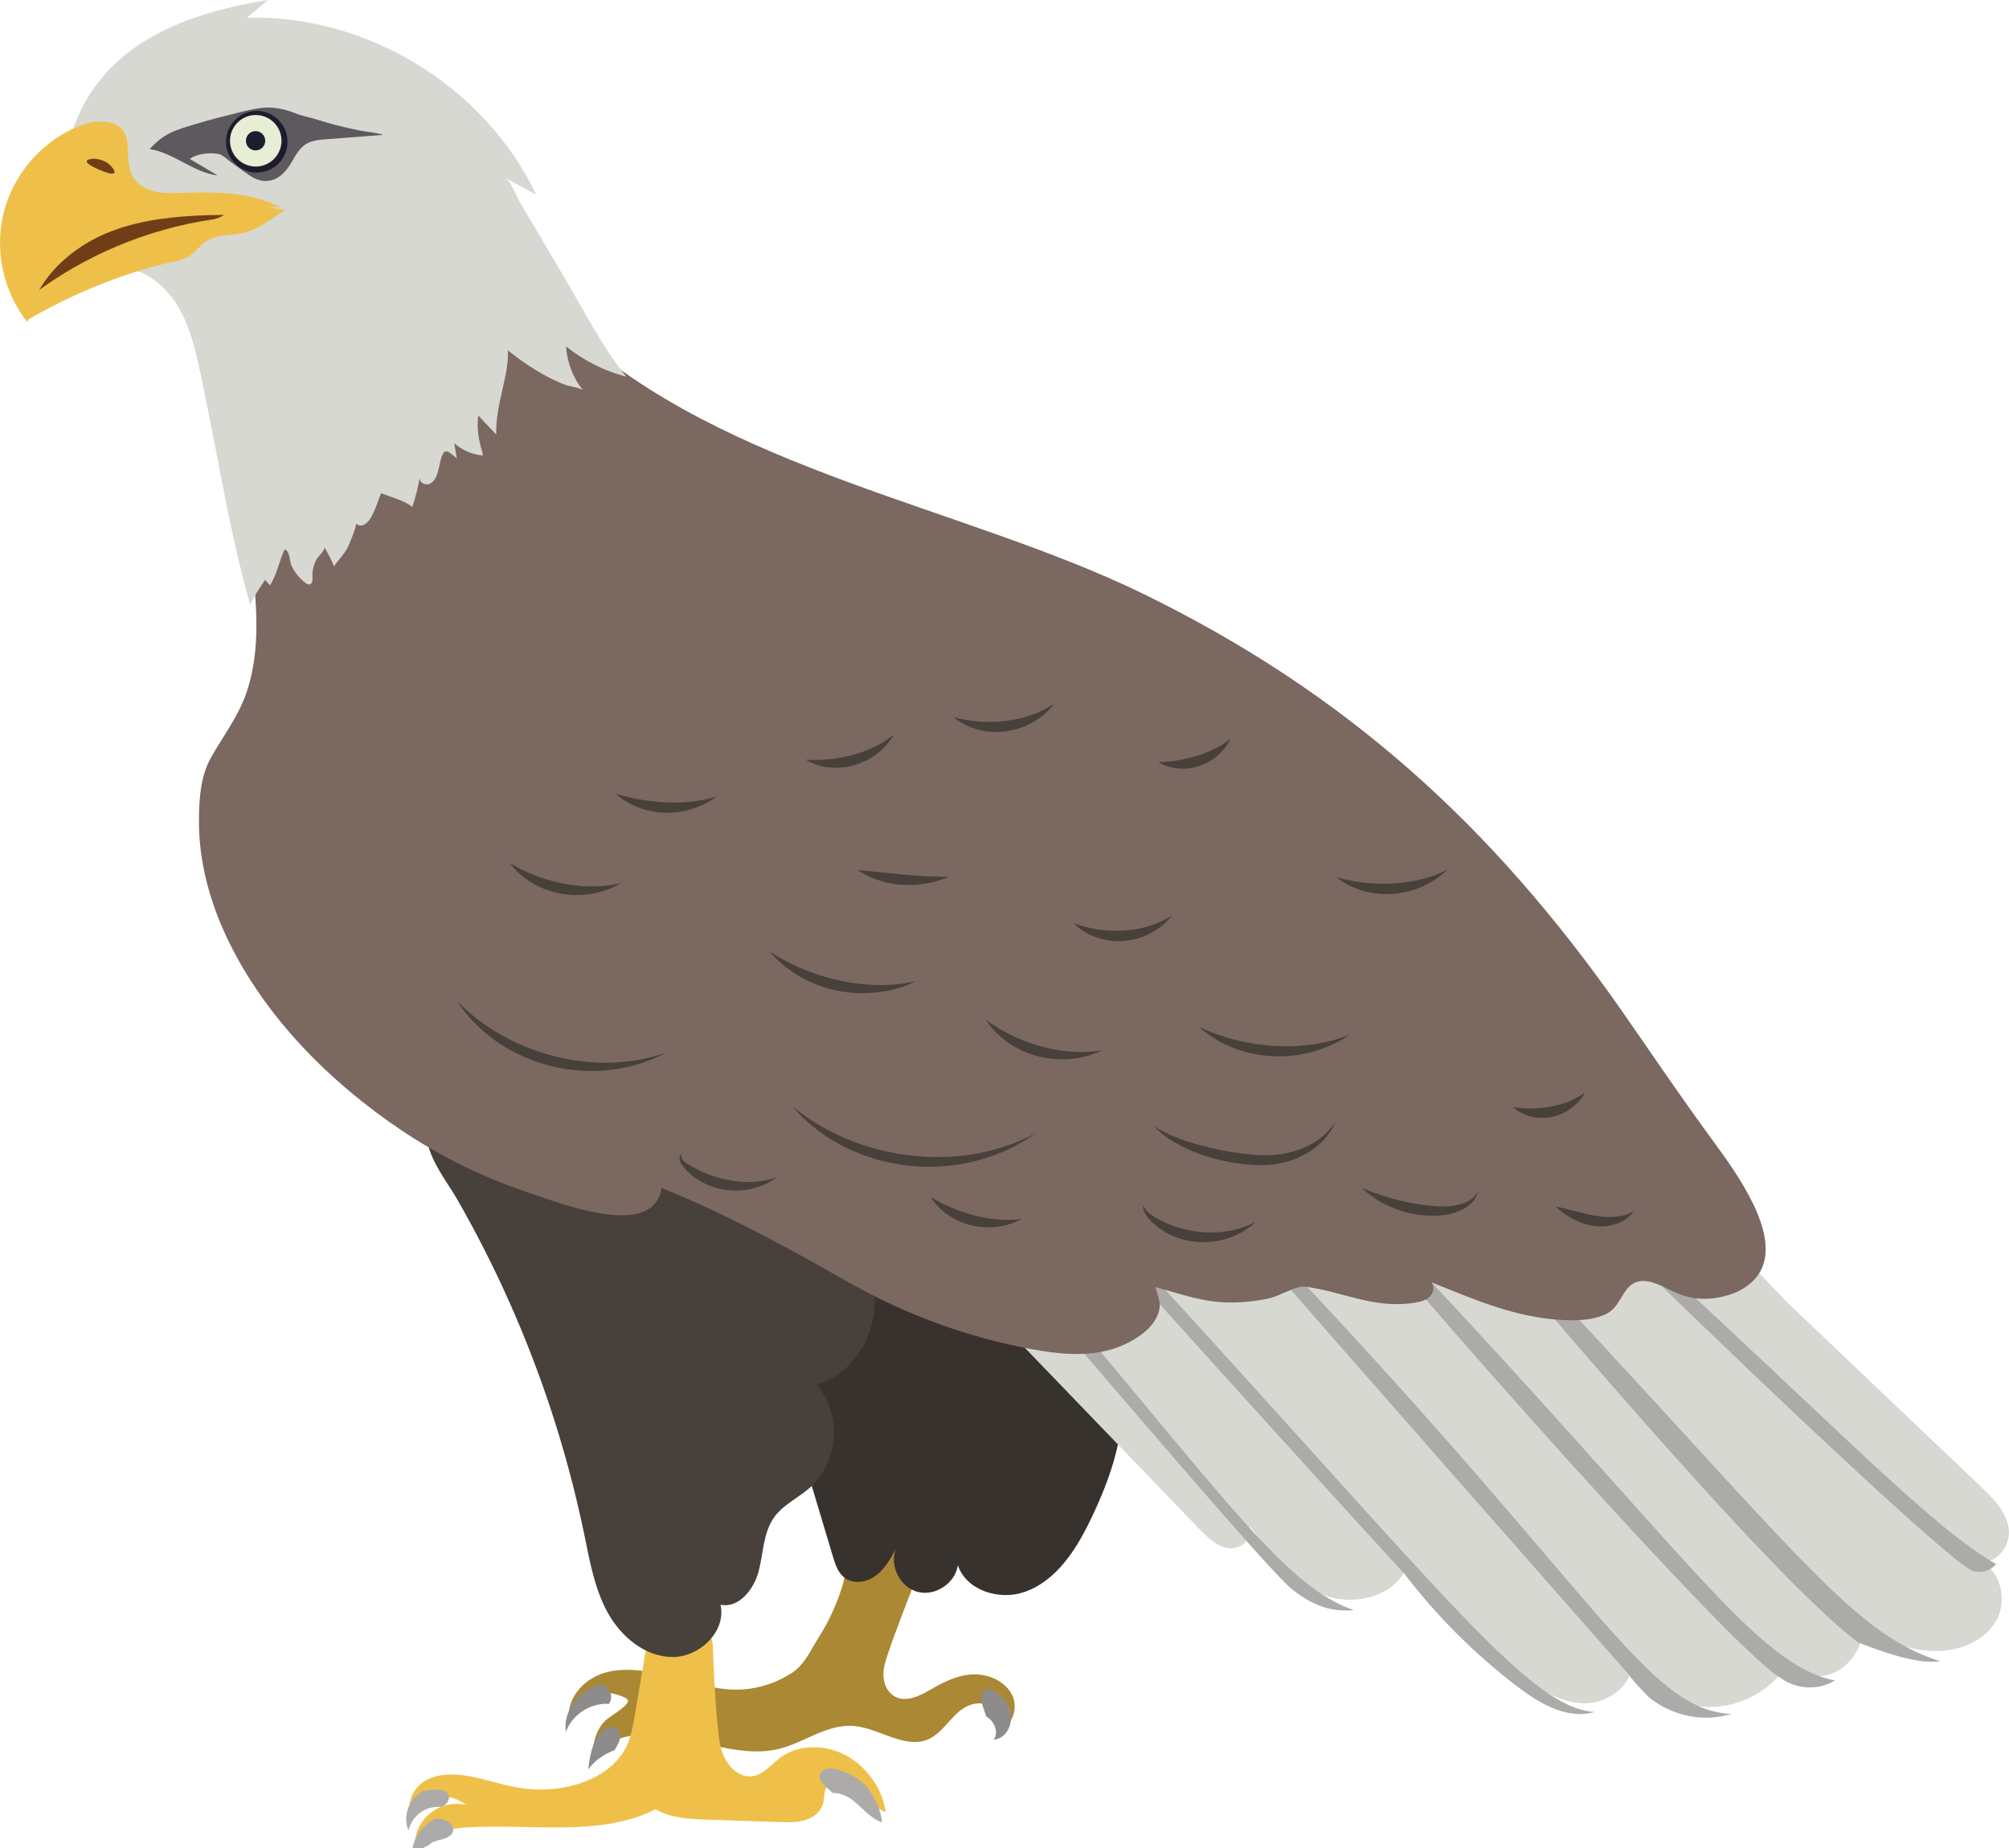 <?xml version="1.0" encoding="UTF-8"?>
<!-- Created with Inkscape (http://www.inkscape.org/) -->
<svg width="285.01mm" height="262.23mm" version="1.1" viewBox="0 0 285.01 262.23" xmlns="http://www.w3.org/2000/svg">
 <g transform="translate(27.252 35.19)">
  <path d="m98.721 199.44c-0.332 0.995-0.667 2.014-0.642 3.087 0.025 1.076 0.476 2.237 1.397 2.861 1.545 1.051 3.482 0.187 4.988-0.677 1.841-1.058 3.768-2.113 5.937-2.304 2.17-0.191 4.671 0.702 5.814 2.674 1.147 1.972 0.166 4.9-2.011 5.048 0.78-0.935 0.18-2.603-0.96-3.245-1.139-0.642-2.543-0.43-3.598 0.18-1.055 0.614-1.849 1.57-2.663 2.469-0.818 0.9-1.714 1.785-2.875 2.194-3.178 1.111-6.678-1.683-10.139-2.011-3.902-0.37-7.112 2.395-10.834 3.27-2.963 0.698-6.163 0.169-9.236-0.529-3.076-0.702-6.166-1.577-9.264-1.577-3.097 0-6.286 1.03-8.001 3.482 0.349-3.023 0.889-4.321 1.972-5.404 0.631-0.631 3.813-2.346 3.143-3.034-0.377-0.385-2.064-0.9-2.575-0.889-2.529 0.056-4.837 1.672-5.697 3.993-0.452-3.189 2.046-5.987 5.03-6.865 2.981-0.875 6.301-0.258 9.433 0.568 3.136 0.825 6.293 1.863 9.465 1.817 2.766-0.042 5.471-0.928 7.708-2.385 1.806-1.178 2.656-3.263 3.803-5.059 1.485-2.342 2.646-4.907 3.439-7.606 0.187-0.639 1.746-7.68 1.245-7.793 3.164 0.716 6.752 1.746 8.347 4.642 1.175 2.138 0.212 3.778-0.494 5.669-0.914 2.469-1.898 4.921-2.734 7.422" fill="#aa8834" stroke-width=".035"/>
  <g transform="matrix(.265 0 0 .265 -429.37 -52.847)" fill="#8d8c8b">
   <path transform="matrix(.133 0 0 -.133 0 2666.7)" d="m13827 12771c-83.4-25.7-152.6-104.2-140-193.7 24.4 65.8 89.8 111.6 161.5 113.2 2.7 0 6.7-0.5 11.2-1.4 4.6 6.6 7.9 13.9 9.1 22.1 3.9 26.2-16.5 51.8-41.8 59.8"/>
   <path transform="matrix(.133 0 0 -.133 0 2666.7)" d="m13900 12582c-7.5 10.6-21.3 15.4-34.2 14.5-4.8-0.3-9.4-1.5-13.9-3-8.4-5.9-15.3-11-19.1-14.7-30.7-30.7-46-67.5-55.9-153.2 25.6 36.7 63.1 61.9 105.5 77.7 4.6 7.2 9 14.6 12.9 22.1 9.2 17.7 16.1 40.3 4.7 56.6"/>
   <path transform="matrix(.133 0 0 -.133 0 2666.7)" d="m15360 12724c-4-14.8 0.9-30.5 5.7-45.1 4.5-13.4 8.9-26.8 13.3-40.2 0.7-0.4 1.4-0.6 2.1-1 32.3-18.2 49.3-65.5 27.2-92 61.7 4.2 89.5 87.2 57 143.1-17.5 30.2-46.3 51.2-78.8 63.5-12.5-5.4-23-15.1-26.5-28.3"/>
  </g>
  <path d="m117.98 190.73c-3.549 1.185-8.163-0.286-9.345-3.835-0.356 2.54-3.182 4.431-5.669 3.796-2.483-0.635-4.053-3.651-3.15-6.05-0.766 1.379-1.566 2.801-2.829 3.739-1.266 0.938-3.136 1.259-4.403 0.314-0.942-0.706-1.337-1.912-1.676-3.044-5.006-16.721-10.015-33.442-15.024-50.164 5.122 0.582 10.241 1.168 15.36 1.75 6.763 0.773 13.582 1.556 20.041 3.708 8.311 2.766 16.301 8.156 19.409 16.679 2.843 7.81 0.233 15.617-3.26 22.881-1.99 4.138-4.865 8.696-9.454 10.227" fill="#38322e" stroke-width=".035"/>
  <path d="m253.69 175.67c1.81 1.718 3.722 3.641 4.036 6.117 0.314 2.473-2.032 5.306-4.371 4.434 3.256 1.161 4.29 5.747 2.501 8.699-1.792 2.956-5.51 4.283-8.96 4.152-3.45-0.134-6.727-1.475-9.916-2.797-0.155 2.455-1.729 4.769-3.954 5.817-2.226 1.048-5.013 0.783-7.003-0.66-2.459 3.542-6.777 5.711-11.084 5.567-4.311-0.145-8.473-2.603-10.682-6.304 0.095 3.376-3.567 5.902-6.946 5.793-3.376-0.113-6.385-2.088-9.063-4.152-5.909-4.551-11.215-9.881-15.744-15.811-1.291 4.674-7.542 6.367-12.044 4.568-4.501-1.799-7.595-5.902-10.456-9.818 0.804 1.542-1.083 3.369-2.815 3.214-1.732-0.159-3.094-1.489-4.3-2.741-10.043-10.428-20.083-20.856-30.126-31.284 0.656 0.681 12.746-3.722 14.277-4.117 5.062-1.305 10.163-2.455 15.296-3.457 10.174-1.979 20.464-3.355 30.804-4.124 10.244-0.758 20.535-0.921 30.797-0.473 3.683 0.162 8.847-0.452 12.061 1.598 4.053 2.582 7.592 7.147 11.077 10.463l26.616 25.315" fill="#d6d8d1" stroke-width=".035"/>
  <g transform="matrix(.265 0 0 .265 -429.37 -52.847)" fill="#acabaa">
   <path transform="matrix(.133 0 0 -.133 0 2666.7)" d="m16572 14474c-2.1 2.3-4.4 4.5-6.7 6.9-5.6-1.8-11.2-3.6-16.8-5.3-2.6-0.9-30.7-13.4-33.3-14.2 81.2-98.2 1445.8-1648.8 1445.8-1648.2 33.9-46.6 61.5-70.6 85.2-96.8 61.6-49.1 138.7-79.2 217.6-81.9 38.6-1.3 77.2 4 114.2 15-343 17.9-518.3 463.6-1806 1824.5"/>
   <path transform="matrix(.133 0 0 -.133 0 2666.7)" d="m16044 14418c-20.1-4.4-40.3-8.7-60.4-13.2 171.2-194.5 1001.8-1110.1 1077.7-1190 128.4-168.1 278.8-319.2 446.3-448.2 75.9-58.5 161.2-114.5 256.9-117.7 21.2-0.7 42.6 2.5 63.3 8.5-259.3 16.2-584.4 450.1-1783.8 1760.6"/>
   <path transform="matrix(.133 0 0 -.133 0 2666.7)" d="m15663 14318c-19.2-6.4-39.8-13.3-60.8-20.2 258.1-295.7 939.6-1102.1 1012.8-1150.4 32-25.2 66.7-46.5 105-61.8 43.1-17.2 91.7-22.9 138.7-18.1-267.2 89.3-510.2 438.3-1195.7 1250.5"/>
   <path transform="matrix(.133 0 0 -.133 0 2666.7)" d="m17071 14494c-2.1 2.2-4.4 4.3-6.7 6.5l-16.8-5.1c-2.6-0.8-30.7-12.7-33.3-13.5 48.8-80.2 1365-1577.1 1564.4-1688.9 56.4-40.9 135.4-48.4 198.5-18.7 6.1 2.9 11.9 6.4 17.6 9.9-319.6 65.6-586.4 502.3-1723.7 1709.8"/>
   <path transform="matrix(.133 0 0 -.133 0 2666.7)" d="m17438 14587c-19.2-0.4-38.4-1-57.5-1.6-3.4-1.4-5.9-2.4-6.6-2.6 86.1-99.3 1152-1376.1 1515.1-1646 36.2-13.2 183.6-73.2 281.4-77 16.2-0.6 32.6 0.1 49 1.7-367.8 116.4-578 447.4-1781.4 1725.5"/>
   <path transform="matrix(.133 0 0 -.133 0 2666.7)" d="m19353 13224c34.7-8.9 67.1 1.9 91 28.3-271.3 159-593.2 506.6-1489.7 1330.2-0.7 0-1.5 0.1-2.2 0.1-23.9 1-47.8 1.8-71.7 2.6 259.1-259 1379-1337.4 1472.6-1361.2"/>
  </g>
  <g stroke-width=".035">
   <path d="m74.591 209.99c0.134 1.397 0.282 2.829 0.91 4.152 0.628 1.323 1.859 2.526 3.242 2.695 1.926 0.233 3.189-1.468 4.611-2.565 2.42-1.866 6.099-2.071 9.183-0.508 3.08 1.563 5.426 4.826 5.856 8.138-1.609-0.497-2.773-2.021-4.138-3.104-1.365-1.087-3.57-1.626-4.311-0.279-0.328 0.593-0.243 1.372-0.392 2.053-0.279 1.259-1.355 2.113-2.565 2.483-1.21 0.37-2.554 0.328-3.873 0.282-3.436-0.12-6.872-0.236-10.308-0.356-2.378-0.081-4.882-0.198-7.077-1.46-7.729 3.972-17.695 2.028-26.758 2.572-2.819 0.169-5.838 0.734-7.373 2.946-0.286-3.898 3.415-7.02 7.271-6.135-1.393-1.069-3.214-1.475-4.724-1.051-1.513 0.423-2.678 1.661-3.023 3.217-0.9-2.159 0.138-4.519 1.926-5.581 1.788-1.062 4.127-1.055 6.346-0.649 2.219 0.406 4.41 1.178 6.628 1.573 3.175 0.568 6.375 0.346 9.225-0.642 2.787-0.963 5.313-2.745 6.502-5.44 0.564-1.277 0.808-2.706 1.048-4.12 0.145-0.854 0.289-1.707 0.437-2.561 0.589-3.471 1.178-6.946 1.771-10.417 2.536 0.24 8.699-0.667 8.858 2.97 0.169 3.93 0.318 7.807 0.727 11.786" fill="#efc049"/>
   <path d="m55.648 182.58c0.78 3.792 1.453 7.69 3.33 11.073 1.877 3.387 5.263 6.226 9.133 6.269 3.87 0.042 7.708-3.641 6.854-7.415 2.614 0.526 4.759-2.208 5.422-4.791 0.667-2.582 0.635-5.457 2.191-7.627 1.295-1.806 3.45-2.762 5.115-4.233 4.043-3.574 4.487-10.491 0.938-14.555 4.667-1.376 7.86-6.138 8.195-10.989 0.332-4.854-1.841-9.641-5.087-13.268-3.242-3.623-7.482-6.212-11.842-8.368-10.643-5.27-22.348-8.255-34.173-9.313-4.004-0.356-9.934-0.307-11.98 4.014-1.852 3.912 2.025 8.396 3.838 11.557 5.397 9.408 9.842 19.363 13.25 29.661 1.947 5.895 3.559 11.902 4.815 17.984" fill="#48403b"/>
   <path d="m53.778 11.595c21.724 20.016 55.917 25.131 81.25 37.517 28.648 14.005 49.366 32.797 67.643 58.898 3.676 5.246 7.655 11.229 13.183 18.796 3.083 4.223 9.588 13.017 6.639 18.365-1.044 1.894-3.083 3.073-5.189 3.574-2.296 0.543-4.269 0.48-6.41-0.353-1.792-0.698-4.473-2.642-6.473-1.453-1.655 0.984-1.824 3.461-4.032 4.41-1.838 0.794-3.898 0.861-5.895 0.758-6.812-0.349-12.456-2.875-18.732-5.373 0.55 0.54 0.367 1.528-0.187 2.06-0.55 0.536-1.348 0.723-2.106 0.85-5.761 0.952-10.174-1.584-15.652-2.286-1.129-0.145-3.679 1.372-4.914 1.647-1.859 0.413-3.764 0.617-5.665 0.614-3.803-0.011-7.006-1.221-10.565-2.191 0.416 1.686 1.002 2.483 0.198 4.208-1.101 2.364-4.272 4.029-6.643 4.688-3.644 1.016-7.528 0.586-11.246-0.106-9.045-1.683-17.801-4.893-25.798-9.437-8.735-4.96-17.31-9.684-26.595-13.423-0.102 1.266-0.861 2.459-1.965 3.09-4.191 2.409-13.458-1.259-17.617-2.674-6.17-2.095-12.051-5.041-17.451-8.685-10.005-6.748-19.11-15.864-24.415-26.81-2.646-5.45-4.279-11.437-4.166-17.526 0.056-2.984 0.265-5.863 1.693-8.428 1.771-3.164 3.93-5.895 5.101-9.398 2.032-6.085 1.355-12.7 0.656-19.074 14.132-19.124 28.818-33.52 45.356-32.261" fill="#7a6861"/>
   <path d="m-16.988-16.592c4.35-12.887 16.951-16.845 27.759-18.598-1.005 0.84-2.011 1.679-3.013 2.519 16.965-0.515 33.785 9.765 41.062 25.1-1.439-0.776-2.882-1.552-4.321-2.325 0.766 0.508 1.46 2.473 1.937 3.281 0.73 1.238 1.464 2.48 2.194 3.718 1.464 2.48 2.925 4.956 4.388 7.436 2.744 4.649 5.2 9.542 8.586 13.723-3.108-0.811-6.039-2.286-8.544-4.297 0.131 2.268 0.991 4.491 2.427 6.251-0.303-0.37-2.046-0.6-2.554-0.797-2.988-1.157-5.651-2.921-8.152-4.904 0.282 3.327-1.764 7.627-1.633 11.945-0.843-0.9-1.711-1.778-2.54-2.688-0.293 2.057 0.134 3.718 0.681 5.665-1.51-0.106-2.974-0.73-4.096-1.739l0.36 2.138c-1.206-0.945-1.732-1.661-2.229 0.021-0.328 1.101-0.406 2.917-1.52 3.556-0.61 0.349-1.549-0.049-1.503-0.797-0.282 1.418-0.586 2.72-1.051 4.12-1.256-0.956-2.977-1.365-4.434-1.944-0.533 1.192-1.143 3.768-2.392 4.452-0.385 0.208-0.931 0.166-1.178-0.194 0.19 0.275-1.002 3.154-1.206 3.524-0.508 0.91-1.351 1.771-1.965 2.635 0.141-0.198-1.118-2.417-1.266-2.716-0.155 0.674-0.847 1.125-1.182 1.75-0.399 0.741-0.596 1.591-0.55 2.434 0.025 0.402 0.014 0.935-0.37 1.044-0.226 0.064-0.455-0.074-0.642-0.215-0.847-0.642-1.531-1.499-1.972-2.462-0.289-0.635-0.198-2.088-0.967-2.282-0.769 1.616-1.083 3.602-2.071 5.098-0.236-0.258-0.469-0.515-0.706-0.773-0.723 1.157-1.602 2.293-2.103 3.567-3.009-10.608-4.695-21.801-7.003-32.592-0.709-3.309-1.439-6.681-3.143-9.606-1.704-2.925-4.572-5.376-7.941-5.694l-7.147-19.353" fill="#d6d8d1"/>
   <path d="m-1.572 1.682c-1.147 0.392-2.427 0.526-3.552 0.836-2.095 0.579-4.163 1.245-6.202 2-4.18 1.549-8.227 3.464-12.075 5.722-0.159 0.095 0.395-2.452 0.497-2.744 0.459-1.298 0.938-2.529 1.669-3.708 1.422-2.293 3.401-4.233 5.673-5.68 8.227-5.228 19.48-5.105 28.74-3.506-1.619 1.041-3.605 2.575-5.45 3.143-2.141 0.656-4.216 0.056-6.135 1.612-0.536 0.434-0.977 0.97-1.503 1.418-0.487 0.42-1.055 0.698-1.662 0.907" fill="#efc049"/>
   <path d="m-21.962 5.033c0.109-0.508 0.198-1.009 0.31-1.295 0.37-0.949 1.005-1.859 1.616-2.663 1.228-1.626 2.759-3.016 4.473-4.117 2.97-1.901 6.445-2.946 9.955-3.316 2.501-0.261 5.03-0.187 7.518 0.201 0.533 0.085 2.371 0.028 2.72 0.487 0.758 0.995-1.182 1.538-1.771 1.623-9.197 1.362-18.037 5.066-25.459 10.668 0.321-0.24 0.497-0.921 0.639-1.587" fill="#703e16"/>
   <path d="m-0.831-7.843c-1.51 0.049-3.048 0.169-4.515-0.187-1.471-0.36-2.9-1.305-3.376-2.741-0.974-2.939 0.833-6.607-3.676-7.133-1.489-0.173-2.981 0.279-4.343 0.9-4.956 2.254-8.766 6.875-10.036 12.171-1.266 5.295 0.039 11.144 3.439 15.395 0.991-6.099 6.219-10.819 12.001-12.992 4.367-1.64 9.056-2.085 13.684-2.237 2.039-0.067 4.067 0.085 6.046-0.325 1.055-0.215 3.425-1.284 4.455-0.596-4.008-2.279-9.098-2.402-13.68-2.254" fill="#efc049"/>
   <path d="m-11.731-10.595c-0.631-0.123-4.872-1.743-2.508-2.053 0.688-0.088 1.545 0.173 2.131 0.512 0.568 0.328 1.951 1.845 0.377 1.542" fill="#703e16"/>
   <path d="m11.41-19.908c-0.497-0.042-1.002-0.039-1.528 0.025-1.206 0.145-2.388 0.441-3.567 0.734-1.958 0.49-3.919 0.981-5.852 1.57-1.185 0.356-2.434 0.702-3.57 1.256-1.125 0.55-2.085 1.369-2.917 2.289 3.429 0.515 6.205 3.334 9.648 3.732-1.337-0.769-2.632-1.58-3.969-2.346 1.139-0.751 2.674-0.907 4.004-0.713 0.649 0.095 1.312 0.794 1.838 1.171 0.677 0.483 1.351 0.967 2.025 1.453 0.702 0.504 1.439 1.02 2.289 1.171 2.078 0.367 3.446-1.079 4.371-2.713 0.529-0.928 1.076-1.905 1.982-2.469 0.836-0.522 1.863-0.61 2.847-0.684 2.709-0.208 5.418-0.413 8.131-0.621-1.083-0.335-2.258-0.409-3.376-0.624-1.164-0.226-2.321-0.49-3.468-0.794-0.833-0.219-1.658-0.459-2.48-0.72-0.698-0.222-1.39-0.381-2.088-0.564-0.811-0.208-1.577-0.6-2.395-0.811-0.653-0.166-1.284-0.293-1.926-0.342" fill="#5e595f"/>
   <path d="m4.814-15.075c0-2.42 1.951-4.381 4.36-4.381 2.409 0 4.364 1.961 4.364 4.381 0 2.42-1.954 4.381-4.364 4.381-2.409 0-4.36-1.961-4.36-4.381" fill="#1c1d2c"/>
   <path d="m5.378-15.216c0-2.018 1.633-3.655 3.651-3.655 2.018 0 3.655 1.637 3.655 3.655 0 2.018-1.637 3.655-3.655 3.655-2.018 0-3.651-1.637-3.651-3.655" fill="#e8edd6"/>
   <path d="m7.636-15.216c0-0.755 0.614-1.369 1.369-1.369 0.758 0 1.369 0.614 1.369 1.369 0 0.755-0.61 1.369-1.369 1.369-0.755 0-1.369-0.614-1.369-1.369" fill="#1c1d2c"/>
  </g>
  <g transform="matrix(.265 0 0 .265 -429.37 -52.847)" fill="#acabaa">
   <path transform="matrix(.133 0 0 -.133 0 2666.7)" d="m13214 12325c-7.5 16.1-28.5 20.1-46.3 20.1-19.9-0.1-39.7-2.5-59-7-0.2-0.1-0.4-0.2-0.5-0.2-50.7-30.1-80.1-97-54.6-158.2 9.8 44.1 42.8 79.2 85.7 91.2 14.7 4.1 30.5 5.3 46.4 4 6.2 2.8 12.1 6.1 17.2 10.6 10.9 9.8 17.3 26.2 11.1 39.5"/>
   <path transform="matrix(.133 0 0 -.133 0 2666.7)" d="m13186 12144c21.1 5 45.4 16.2 47.7 37.7 2.2 20.6-18.1 36.9-38.1 42.4-11.2 3.1-23.1 4.1-34.7 3.1-58.3-29-98.8-90.2-93.7-160.4 17.2 24.8 41 42.2 68.4 54.6 11.5 13.6 32.2 18.3 50.4 22.6"/>
   <path transform="matrix(.133 0 0 -.133 0 2666.7)" d="m14843 12301c38.7-30.7 71.7-73.9 117.3-88-6.9 53.1-31.2 105.8-66.8 149.5-33.2 30.9-74.3 53.4-118.4 64.2-12.7 3.1-26 5.2-38.7 2.2-12.7-2.9-24.7-12.1-27.6-24.9-4.2-18.6 11.2-35.3 25.2-48.2 8.9-8.2 17.8-16.3 26.7-24.4 26.5 1.2 58.8-11.7 82.3-30.4"/>
  </g>
  <g transform="matrix(.265 0 0 .265 -429.37 -52.847)" fill="#48403b">
   <path transform="matrix(.133 0 0 -.133 0 2666.7)" d="m13250 15518c37.1-56.9 86.5-109.4 146.1-152.9 59.5-43.6 129-78.2 205.1-100.2 76-22.1 158.7-31.6 242.9-24.8 84 6.7 169.6 30 247.7 72.1-81.4-28.8-163-40.7-241.3-41.1-78.4-0.3-153.6 10.7-224.9 30.2s-138.7 47.4-201.7 83.3c-62.9 36-121.5 80-173.9 133.4"/>
   <path transform="matrix(.133 0 0 -.133 0 2666.7)" d="m14598 15096c50.1-58.8 113.3-110.8 186.7-151.2 73.3-40.4 156.6-69.3 245.4-83.2 88.7-13.8 183.2-12.6 276.9 7.1s186.8 58.3 268.6 117.3c-86.7-46.1-176.9-72.8-265.2-85.5-88.5-12.7-175.4-11.6-258.9 0-83.5 11.7-163.8 34-240 66.3-76 32.4-148 74.9-213.5 129.2"/>
   <path transform="matrix(.133 0 0 -.133 0 2666.7)" d="m14508 15718c59.5-70.8 148.4-127.8 253.5-152.7 52.4-12.6 108.7-17.2 165.9-12.1s115.3 20 169.7 45.9c-57.1-12.6-112.5-16.5-165.3-15-52.9 1.6-103.4 8.6-151.9 19.7-97 22.4-186.5 59.2-271.9 114.2"/>
   <path transform="matrix(.133 0 0 -.133 0 2666.7)" d="m15731 15833c44-45.8 114.1-75 189.1-72.2 37.4 1.2 75.9 10.1 111.7 27.4 35.9 17.1 69 42.8 94 75.4-33.2-21.8-67.7-36-101.5-45.4s-67.2-14-99.8-15.5c-65.5-2.5-128.6 5.6-193.5 30.3"/>
   <path transform="matrix(.133 0 0 -.133 0 2666.7)" d="m16236 15415c69.5-62.6 166.9-106.9 275.7-116.2 54.3-4.8 111.3-1 167.7 12.8 56.4 13.9 112.2 37.8 162.4 72.2-55-21.7-109.7-34.3-162.7-40.9-53.1-6.6-104.6-7.2-154.8-3.4-100.2 8.1-195.2 32-288.3 75.5"/>
   <path transform="matrix(.133 0 0 -.133 0 2666.7)" d="m16788 16018c54.5-43.6 130.8-70.4 212.7-67.8 40.8 1.2 82.8 9.6 123.2 25.9 40.3 16.2 78.8 40.4 111.4 71.9-78.9-39.2-156.1-52.7-229.4-55.9-73.5-2.5-144.2 5-217.9 25.9"/>
   <path transform="matrix(.133 0 0 -.133 0 2666.7)" d="m17500 15092c35.3-32.6 90.8-49.7 146.8-40.6 27.9 4.4 55.9 15 80.7 31.9 24.9 16.8 46.5 40.1 60.8 67.4-48.1-35.2-97.3-49.3-144-57.5-47-7.4-92.7-9.3-144.3-1.2"/>
   <path transform="matrix(.133 0 0 -.133 0 2666.7)" d="m16051 15018c40.9-43.9 96.2-76.8 155.6-101.9 59.8-24.8 124.8-42.4 193.6-51.5 34.4-4.5 69.8-6.7 106.2-5.2 36.8 1.5 73.9 9.1 109.5 21.9 35.3 13.6 69.7 32 98.9 57.7 29.5 25 53.6 57 69.2 92.5-42.2-63.3-106.7-100.5-171.2-118.6-32.4-9.4-65.4-13.6-97.8-14.3-32.6-0.4-65.5 2.2-97.8 6-32.4 3.7-64.4 9-96 15.4-31.6 6.2-62.8 13.7-93.5 22.5-30.9 8.6-61.2 18.6-90.8 30.8s-58.8 26.1-85.9 44.7"/>
   <path transform="matrix(.133 0 0 -.133 0 2666.7)" d="m15156 14730c31.2-50.2 85.7-92.2 152.4-110.7 66.2-19 145.6-14 213.3 22.7-73.5-9.6-137.9 0.3-196.8 16-59 16.3-113.5 38.7-168.9 72"/>
   <path transform="matrix(.133 0 0 -.133 0 2666.7)" d="m14861 16047c46.8-31.4 104.4-52.7 168.2-58.7 63.5-6.1 133.4 3.3 200.6 31.6-70.3-1.3-132.3 4-191.5 9.4-59.6 6-116.8 11.7-177.3 17.7"/>
   <path transform="matrix(.133 0 0 -.133 0 2666.7)" d="m16072 16481c42-25.6 99.4-33.9 154.8-18 27.7 7.8 54.7 21.5 78.5 40.7 23.7 19.2 44.1 44.1 57.7 72.6-47.4-38.3-96.3-58-143.4-72-47.6-13.5-94.1-21.9-147.6-23.3"/>
   <path transform="matrix(.133 0 0 -.133 0 2666.7)" d="m13462 16074c42.5-56.6 111-102.1 192.3-119.6 40.5-8.8 84-10.9 127.7-4.6 43.6 6.3 87.4 20.9 127 44.4-87-20.5-166.5-15.2-239.4-0.5-73 15.6-140.7 40.8-207.6 80.3"/>
   <path transform="matrix(.133 0 0 -.133 0 2666.7)" d="m16891 14767c55.1-52.5 131.4-92.5 219-106.4 21.8-3.6 44.3-5.3 67.2-5.4 22.9-0.3 47.1 1.8 70.6 7.6 23.5 5.5 47 15 67.6 29.4 10.2 7.5 19.5 16.2 27.2 26.2 7.4 10.2 13 21.4 16.5 33.1-12.7-20.2-31-34-50.7-42.7-19.8-8.6-40.8-12.9-61.6-15-20.8-1.9-41.5-1.9-61.9-0.1-20.8 1.4-41.1 4-61.2 7-40.1 6-79 14.9-117.5 25.8-38.6 10.9-76.6 24.3-115.2 40.5"/>
   <path transform="matrix(.133 0 0 -.133 0 2666.7)" d="m16011 14700c-3.2-18.8 7.2-39.3 20.3-54.7 6.5-8.1 14-14.8 21.6-21.8 7.4-7.3 15.8-13.4 24.3-19.7 34.3-24.4 75.6-42.4 120.3-50.1 44.6-7.9 92.5-6.3 139 5.9 46.4 12.4 91.1 36.7 127.2 70.7-86-44.3-173.5-49.2-251.8-36.6-39.3 6.5-77.2 17.4-112.8 34-17.7 8.3-35.3 17.8-52 28.4-16 10.9-31.5 23.7-36.1 43.9"/>
   <path transform="matrix(.133 0 0 -.133 0 2666.7)" d="m13888 16354c46.8-42.4 113.1-71.4 186.7-75.8 73.1-4.7 154.1 15.8 220.1 64.9-75.8-23.3-145.9-26.9-211.8-23.6-66.1 3.8-128.8 14.4-195 34.5"/>
   <path transform="matrix(.133 0 0 -.133 0 2666.7)" d="m14652 16491c50-30.1 117.7-41.3 184.3-25.1 33.3 8 66.2 22.7 95.8 43.9 29.5 21.1 55.6 49 74.6 81.6-57.1-45.7-117.1-68.8-175-83.7-58.4-14.2-116-20.7-179.7-16.7"/>
   <path transform="matrix(.133 0 0 -.133 0 2666.7)" d="m15248 16662c49.6-41.7 122.5-65.3 198.6-58 37.9 3.6 76.5 14.6 112.4 33.6 35.8 18.8 68.7 45.8 94 79.4-33.6-22.9-68.4-38.5-102.7-49.7-34.3-11.1-68.2-17.7-101.7-21.2-67-6.6-132.2-2.8-200.6 15.9"/>
   <path transform="matrix(.133 0 0 -.133 0 2666.7)" d="m14155 14904c-8.4-2.4-11.7-13.1-9.9-22 1.3-9.2 5.3-17.8 11.1-25.7 5.9-7.1 11.7-13.4 17.8-20.2 6.5-6.3 13.3-12.3 20.2-18.4 28.6-23.3 63.5-41.1 101.8-51.3 38.2-10.2 79.9-12.9 121.5-6.3 41.4 6.9 82.5 23.2 117.6 48.8-40.1-12.9-79.2-17.7-116.3-17.7-37.2-0.1-72.5 5.5-106.1 13.9-33.6 8.6-65.5 20.6-96 36-15.3 7.7-30.1 16.6-44.8 26.1-6.7 4.1-12.4 9.5-16.7 16.1-4.1 6.2-6.6 14.6-0.2 20.7"/>
   <path transform="matrix(.133 0 0 -.133 0 2666.7)" d="m15378 15443c41-63.1 109.8-116.4 194.3-141.7 42.2-12.7 88-18.5 134.8-15.7 46.7 2.8 94.4 14.4 138.4 35.6-93.7-15.4-178-3.7-254.3 18-76.4 22.6-146.3 55.5-213.2 103.8"/>
   <path transform="matrix(.133 0 0 -.133 0 2666.7)" d="m17670 14692c19.3-16.9 40.1-32.7 63.7-46.1 23.5-13.4 50.1-24.4 79.5-30 29.4-5.7 61.8-5.4 93 3.7 31.1 8.9 61.3 27.5 80.4 54.3-27.4-15.8-55.9-21.7-82.9-23.4-27.2-1.6-53.1 1-78.3 5.6-50.5 9.3-100.1 25.8-155.4 35.9"/>
  </g>
 </g>
</svg>

